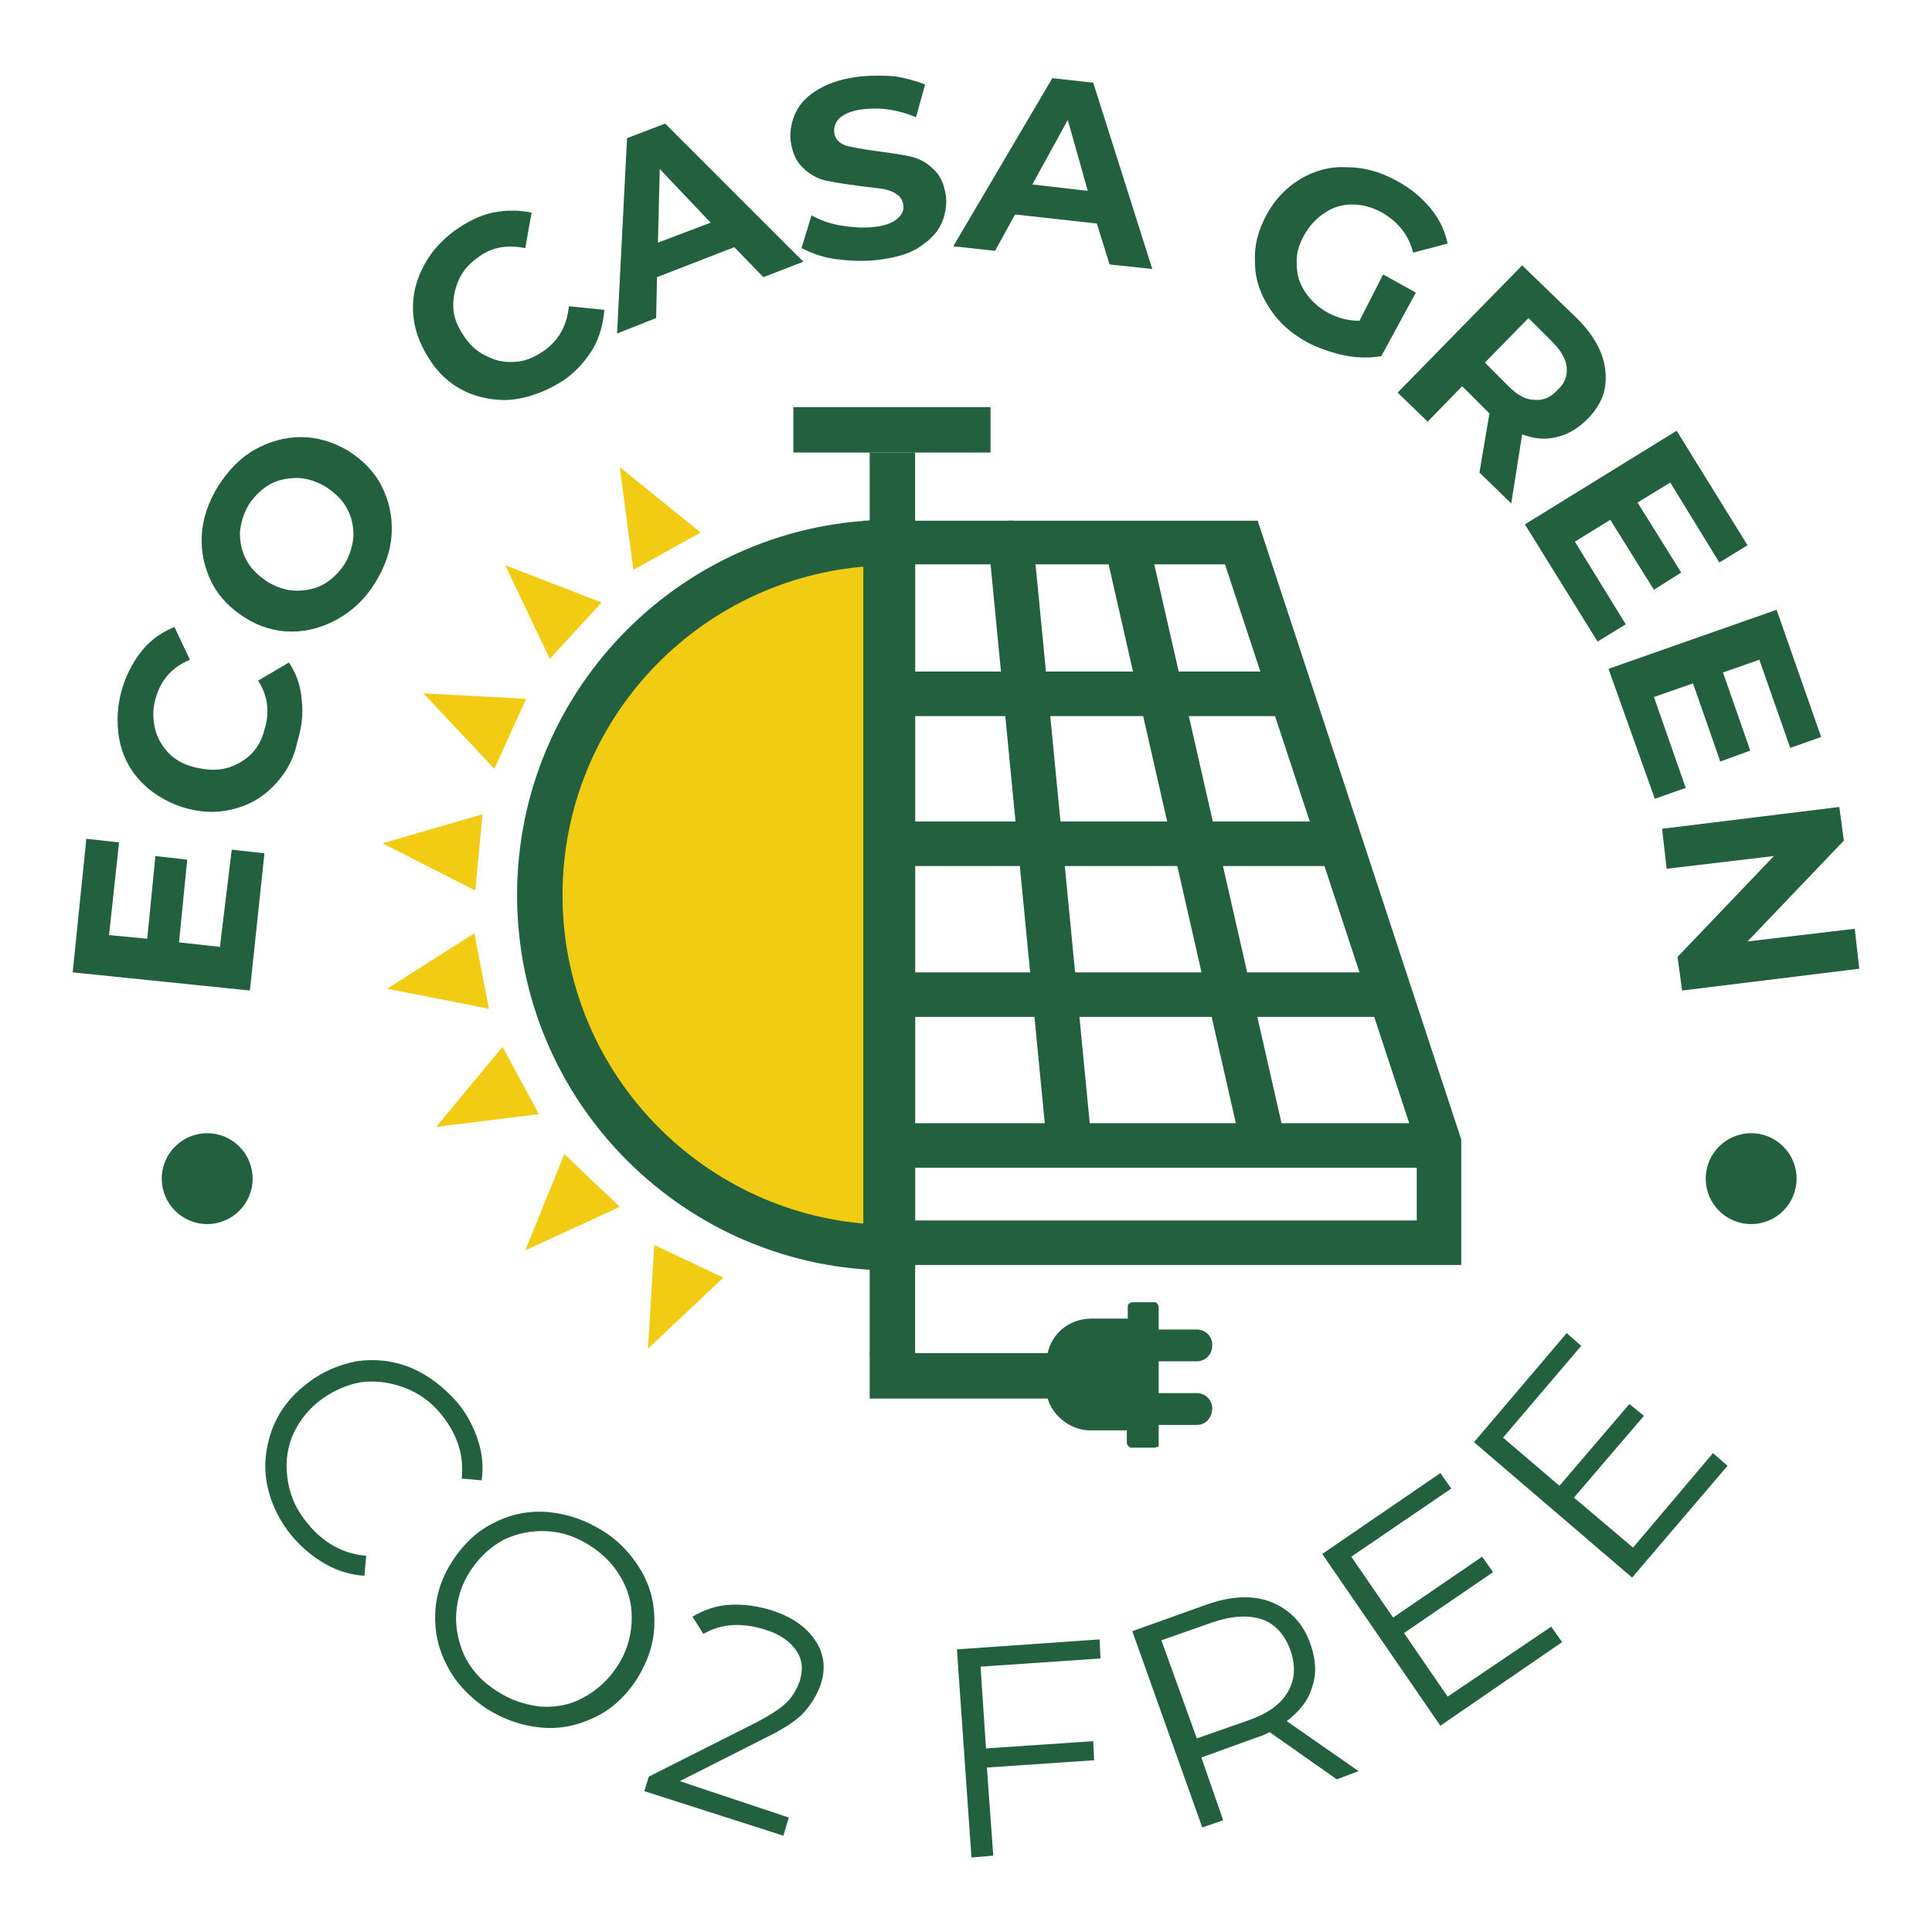 <?xml version="1.0" encoding="utf-8"?>
<!-- Generator: Adobe Illustrator 24.2.2, SVG Export Plug-In . SVG Version: 6.00 Build 0)  -->
<svg version="1.1" id="Livello_1" xmlns="http://www.w3.org/2000/svg" xmlns:xlink="http://www.w3.org/1999/xlink" x="0px" y="0px"
	 viewBox="0 0 212.6 212.6" style="enable-background:new 0 0 212.6 212.6;" xml:space="preserve">
<style type="text/css">
	.st0{fill:#F2CB13;}
	.st1{fill:#23613E;}
</style>
<g>
	<g>
		<g>
			<g>
				<polygon class="st0" points="52.3,98 42.1,92.8 53.1,89.6 				"/>
			</g>
			<g>
				<polygon class="st0" points="54.4,84.6 46.6,76.3 57.9,76.9 				"/>
			</g>
			<g>
				<polygon class="st0" points="60.5,72.5 55.6,62.2 66.2,66.3 				"/>
			</g>
			<g>
				<polygon class="st0" points="69.7,62.7 68.2,51.4 77.1,58.6 				"/>
			</g>
			<g>
				<polygon class="st0" points="79.6,140.6 71.3,148.4 72,137 				"/>
			</g>
			<g>
				<polygon class="st0" points="68.2,132.8 57.8,137.6 62.1,127 				"/>
			</g>
			<g>
				<polygon class="st0" points="59.3,122.6 48,124 55.3,115.2 				"/>
			</g>
			<g>
				<polygon class="st0" points="53.8,111 42.6,108.8 52.2,102.7 				"/>
			</g>
		</g>
		<g>
			<polygon class="st1" points="95.7,148.9 118.7,148.9 118.7,153.9 95.7,153.9 95.7,150.7 			"/>
		</g>
		<g>
			<polygon class="st1" points="87.3,49.8 109,49.8 109,44.8 87.3,44.8 87.3,48 			"/>
		</g>
		<g>
			<path class="st0" d="M98.2,137.3c-21.4,0-38.8-17.4-38.8-38.8s17.4-38.8,38.8-38.8V137.3z"/>
			<path class="st1" d="M100.7,139.8h-2.5c-22.8,0-41.3-18.5-41.3-41.3s18.5-41.3,41.3-41.3h2.5V139.8z M95.7,62.3
				c-18.9,1.3-33.8,17-33.8,36.2c0,19.2,15,34.9,33.8,36.2V62.3z"/>
		</g>
		<g>
			<g>
				<g>
					<g>
						<path class="st1" d="M127.5,159.1l0-15.3c0-0.2-0.2-0.5-0.4-0.5l-2.5,0c-0.2,0-0.5,0.2-0.5,0.4l0,1.4l-4,0
							c-2.6,0-4.7,1.9-4.9,4.4l-4.1,0c-0.2,0-0.5,0.2-0.5,0.4l0,2.6c0,0.1,0,0.2,0.1,0.3s0.2,0.1,0.3,0.1l4.1,0
							c0.1,1.2,0.6,2.2,1.4,3c0.9,0.9,2.1,1.5,3.5,1.5l4,0l0,1.4c0,0.2,0.2,0.4,0.4,0.5l2.6,0c0.1,0,0.2,0,0.3-0.1
							C127.4,159.3,127.5,159.2,127.5,159.1z"/>
					</g>
				</g>
			</g>
			<g>
				<g>
					<g>
						<path class="st1" d="M133.4,148c0-1-0.8-1.7-1.7-1.7l-5.2,0l0,3.5l5.2,0c0.5,0,0.9-0.2,1.2-0.5
							C133.3,148.9,133.4,148.4,133.4,148z"/>
					</g>
				</g>
			</g>
			<g>
				<g>
					<g>
						<path class="st1" d="M133.4,155c0-1-0.8-1.7-1.7-1.7l-5.2,0l0,3.5l5.2,0c0.5,0,0.9-0.2,1.2-0.5
							C133.2,155.9,133.4,155.5,133.4,155z"/>
					</g>
				</g>
			</g>
		</g>
		<g>
			<rect x="95.7" y="49.8" class="st1" width="5" height="99.3"/>
		</g>
		<g>
			<rect x="97.4" y="73.9" class="st1" width="44.1" height="4.9"/>
		</g>
		<g>
			<rect x="97.4" y="90.4" class="st1" width="50.1" height="4.9"/>
		</g>
		<g>
			<rect x="97.4" y="107" class="st1" width="55.1" height="4.9"/>
		</g>
		<g>
			<rect x="97.4" y="123.6" class="st1" width="60.9" height="4.9"/>
		</g>
		<g>
			<path class="st1" d="M117.6,128.2c-1.2,0-2.3-0.9-2.4-2.2l-6.4-66c-0.1-1.3,0.9-2.5,2.2-2.7c1.3-0.1,2.5,0.9,2.7,2.2l6.4,66
				c0.1,1.3-0.9,2.5-2.2,2.7C117.8,128.2,117.7,128.2,117.6,128.2z"/>
		</g>
		<g>
			
				<rect x="129" y="58.9" transform="matrix(0.975 -0.222 0.222 0.975 -17.283 31.446)" class="st1" width="4.9" height="67.7"/>
		</g>
		<g>
			<path class="st1" d="M160.8,139.2H95V57.3h43.4l22.4,68.1V139.2z M99.9,134.3h56v-8.2l-21.1-64h-35V134.3z"/>
		</g>
	</g>
	<g>
		<circle class="st1" cx="22.8" cy="129.7" r="5"/>
	</g>
	<g>
		<circle class="st1" cx="192.7" cy="129.7" r="5"/>
	</g>
	<g>
		<path class="st1" d="M29.4,163.4c-0.4-2-0.2-4,0.5-6c0.7-1.9,1.9-3.6,3.7-5c1.7-1.4,3.6-2.2,5.6-2.6c2-0.3,4-0.1,6,0.7
			c1.9,0.8,3.6,2.1,5.1,3.8c1.1,1.3,1.8,2.7,2.3,4.2c0.5,1.5,0.6,2.9,0.4,4.4l-2.2-0.2c0.3-2.5-0.5-4.9-2.2-7
			c-1.1-1.4-2.5-2.4-4.1-3c-1.6-0.6-3.2-0.8-4.8-0.6c-1.6,0.3-3.2,1-4.6,2.1c-1.4,1.1-2.4,2.5-3,4c-0.6,1.6-0.7,3.2-0.4,4.9
			c0.3,1.7,1,3.2,2.2,4.6c1.7,2.1,3.9,3.3,6.4,3.5l-0.2,2.2c-1.5-0.1-2.9-0.5-4.3-1.3c-1.4-0.8-2.6-1.8-3.7-3.1
			C30.7,167.3,29.8,165.4,29.4,163.4z"/>
		<path class="st1" d="M49.2,183.3c-1-1.9-1.4-3.8-1.3-5.9s0.8-4,2-5.8c1.2-1.8,2.7-3.2,4.6-4.1c1.8-0.9,3.8-1.3,5.9-1.1
			c2.1,0.2,4.1,0.9,6,2.1c1.9,1.2,3.3,2.8,4.3,4.6c1,1.8,1.4,3.8,1.3,5.9c-0.1,2.1-0.8,4-2,5.9c-1.2,1.8-2.7,3.2-4.6,4.1
			c-1.9,0.9-3.8,1.3-5.9,1.1c-2.1-0.2-4.1-0.9-6-2.1C51.6,186.7,50.1,185.1,49.2,183.3z M59.5,187.8c1.7,0.1,3.3-0.2,4.7-1
			c1.5-0.8,2.7-1.9,3.7-3.4c1-1.5,1.5-3.1,1.6-4.8c0.1-1.7-0.2-3.2-1-4.7s-1.9-2.7-3.4-3.7c-1.5-1-3.1-1.6-4.8-1.7
			c-1.7-0.1-3.3,0.2-4.8,0.9c-1.5,0.8-2.7,1.9-3.7,3.4c-1,1.5-1.5,3.1-1.6,4.8c-0.1,1.7,0.3,3.3,1,4.8c0.8,1.5,1.9,2.7,3.5,3.7
			C56.2,187.1,57.8,187.6,59.5,187.8z"/>
		<path class="st1" d="M86.8,200l-0.6,2l-15.3-4.9l0.5-1.6l11.9-6c1.5-0.8,2.6-1.5,3.3-2.2s1.1-1.5,1.4-2.3c0.4-1.3,0.3-2.4-0.4-3.4
			c-0.7-1-1.8-1.8-3.5-2.3c-2.6-0.8-4.8-0.6-6.7,0.5l-1.2-1.9c1.2-0.7,2.5-1.2,4-1.3c1.5-0.1,3.1,0.1,4.7,0.6
			c2.2,0.7,3.8,1.8,4.8,3.3c1,1.5,1.2,3.1,0.6,4.9c-0.4,1.1-1,2.1-1.8,3c-0.8,0.9-2.2,1.8-4,2.7l-9.7,4.9L86.8,200z"/>
		<path class="st1" d="M107.9,183.4l0.6,9l11.8-0.8l0.1,2.1l-11.8,0.8l0.7,9.7l-2.4,0.2l-1.6-22.9l15.7-1.1l0.1,2.1L107.9,183.4z"/>
		<path class="st1" d="M147.1,195.8l-7.4-5.2c-0.5,0.3-1.1,0.5-1.7,0.7l-5.8,2.1l2.4,6.9l-2.3,0.8l-7.7-21.6l8.1-2.9
			c2.8-1,5.2-1.1,7.2-0.3c2,0.8,3.5,2.3,4.3,4.6c0.6,1.7,0.7,3.3,0.2,4.7c-0.4,1.5-1.4,2.7-2.8,3.8l7.9,5.5L147.1,195.8z
			 M141.7,186.2c0.8-1.3,0.9-2.9,0.3-4.6c-0.6-1.7-1.7-2.9-3.1-3.4c-1.5-0.5-3.3-0.4-5.4,0.3l-5.7,2l3.9,10.8l5.7-2
			C139.4,188.6,140.9,187.6,141.7,186.2z"/>
		<path class="st1" d="M170.7,179l1.2,1.7l-13.4,9.2l-13-18.9l13-8.9l1.2,1.7l-11,7.5l4.6,6.7l9.8-6.7l1.2,1.7l-9.8,6.7l4.8,7
			L170.7,179z"/>
		<path class="st1" d="M188.5,159.9l1.6,1.4l-10.5,12.3l-17.4-14.9l10.2-12l1.6,1.4l-8.6,10.1l6.2,5.3l7.7-9l1.6,1.3l-7.7,9l6.5,5.5
			L188.5,159.9z"/>
	</g>
	<g>
		<path class="st1" d="M25.5,93.5l3.6,0.4L27.5,109L8,107l1.5-14.7l3.6,0.4l-1.1,10.2l4.2,0.4l0.9-9.1l3.5,0.4l-0.9,9.1l4.5,0.5
			L25.5,93.5z"/>
		<path class="st1" d="M30,86.6c-1.3,1.3-2.8,2.1-4.6,2.5c-1.7,0.4-3.5,0.3-5.4-0.3c-1.8-0.6-3.4-1.6-4.6-2.9s-2-2.9-2.3-4.7
			s-0.2-3.7,0.4-5.6c0.5-1.6,1.3-3,2.2-4.1s2.2-2,3.5-2.5l1.7,3.6c-1.9,0.8-3.1,2.1-3.7,4c-0.4,1.2-0.4,2.3-0.2,3.3
			c0.2,1.1,0.7,2,1.4,2.8c0.7,0.8,1.7,1.4,2.9,1.7s2.3,0.4,3.3,0.2s2-0.7,2.8-1.4s1.4-1.7,1.7-2.9c0.6-1.9,0.4-3.7-0.7-5.4l3.4-2
			c0.8,1.2,1.3,2.6,1.4,4.1c0.2,1.5,0,3.1-0.5,4.7C32.3,83.7,31.3,85.3,30,86.6z"/>
		<path class="st1" d="M37.2,68.1c-1.6,0.9-3.3,1.4-5.1,1.4c-1.8,0-3.5-0.5-5.1-1.5s-2.9-2.3-3.7-3.9c-0.8-1.6-1.2-3.3-1.1-5.2
			c0.1-1.8,0.7-3.6,1.8-5.4c1.1-1.7,2.4-3.1,4-4c1.6-0.9,3.3-1.4,5.1-1.4s3.5,0.5,5.2,1.5c1.6,1,2.9,2.3,3.7,3.9
			c0.8,1.6,1.2,3.3,1.1,5.2s-0.7,3.6-1.8,5.4S38.8,67.2,37.2,68.1z M38.9,59c0-1.1-0.2-2.1-0.7-3c-0.5-1-1.3-1.7-2.3-2.4
			c-1-0.6-2.1-1-3.2-1c-1.1,0-2.1,0.2-3,0.7c-0.9,0.5-1.7,1.3-2.3,2.2c-0.6,1-0.9,2-1,3.1c0,1.1,0.2,2.1,0.7,3
			c0.5,1,1.3,1.7,2.3,2.4c1,0.6,2.1,1,3.2,1c1.1,0,2.1-0.2,3-0.7s1.7-1.3,2.3-2.2C38.5,61.1,38.8,60.1,38.9,59z"/>
		<path class="st1" d="M56.9,43.9c-1.8,0.3-3.6,0-5.2-0.6c-1.7-0.7-3.1-1.8-4.2-3.4s-1.8-3.2-2-5c-0.2-1.8,0.1-3.5,0.9-5.2
			c0.8-1.7,2-3.1,3.6-4.3c1.4-1,2.8-1.7,4.2-2c1.5-0.3,2.9-0.3,4.3,0l-0.7,3.9c-2-0.4-3.8-0.1-5.3,1.1c-1,0.7-1.7,1.6-2.1,2.6
			c-0.4,1-0.6,2-0.5,3.1c0.1,1.1,0.6,2.1,1.3,3.1c0.7,1,1.6,1.7,2.6,2.1c1,0.5,2,0.6,3.1,0.5c1.1-0.1,2.1-0.6,3.1-1.3
			c1.6-1.2,2.4-2.8,2.6-4.8l3.9,0.4c-0.1,1.5-0.5,2.9-1.2,4.2c-0.8,1.3-1.8,2.5-3.2,3.5C60.4,42.9,58.7,43.6,56.9,43.9z"/>
		<path class="st1" d="M80.8,27.2l-8.5,3.3L72.2,35l-4.3,1.7L69,15.2l4.2-1.6l15.2,15.2l-4.4,1.7L80.8,27.2z M78.2,24.5l-5.6-5.9
			l-0.2,8.1L78.2,24.5z"/>
		<path class="st1" d="M91.9,28.5c-1.5-0.2-2.7-0.7-3.7-1.2l1.1-3.6c0.9,0.5,2,0.9,3.1,1.1c1.2,0.2,2.4,0.3,3.5,0.2
			c1.3-0.1,2.2-0.4,2.8-0.9c0.6-0.5,0.8-1,0.7-1.6c-0.1-0.5-0.3-0.8-0.7-1.1s-0.9-0.5-1.5-0.6c-0.6-0.1-1.4-0.2-2.4-0.3
			c-1.5-0.2-2.8-0.4-3.8-0.6c-1-0.2-1.9-0.7-2.6-1.4c-0.8-0.7-1.2-1.7-1.4-3c-0.1-1.1,0.1-2.2,0.6-3.2s1.3-1.8,2.5-2.5
			C91.5,9,93,8.6,94.8,8.4c1.2-0.1,2.5-0.1,3.7,0c1.2,0.2,2.3,0.5,3.3,0.9l-1,3.6c-1.9-0.8-3.8-1.1-5.6-0.9
			c-1.3,0.1-2.2,0.5-2.7,0.9s-0.8,1.1-0.7,1.7c0.1,0.7,0.5,1.1,1.2,1.4c0.7,0.2,1.8,0.4,3.3,0.6c1.5,0.2,2.8,0.4,3.8,0.6
			c1,0.2,1.9,0.7,2.6,1.4c0.8,0.7,1.2,1.7,1.4,3c0.1,1.1-0.1,2.2-0.6,3.2c-0.5,1-1.4,1.8-2.5,2.5s-2.7,1.1-4.4,1.3
			C94.9,28.8,93.4,28.7,91.9,28.5z"/>
		<path class="st1" d="M120.7,24.6l-9-1l-2.2,4l-4.6-0.5l10.9-18.5l4.5,0.5l6.5,20.5l-4.7-0.5L120.7,24.6z M119.7,21l-2.2-7.8
			l-3.9,7.1L119.7,21z"/>
		<path class="st1" d="M152.2,30.2l3.6,2l-3.8,7c-1.3,0.2-2.7,0.2-4.1-0.1c-1.4-0.3-2.8-0.8-4-1.4c-1.8-1-3.2-2.2-4.2-3.8
			c-1-1.5-1.6-3.2-1.6-5c-0.1-1.8,0.3-3.5,1.3-5.3c0.9-1.7,2.2-3,3.7-3.9s3.2-1.4,5.1-1.3c1.9,0,3.7,0.5,5.5,1.5
			c1.5,0.8,2.7,1.8,3.7,3c1,1.2,1.6,2.5,1.9,3.9l-3.8,1c-0.5-2-1.7-3.4-3.4-4.4c-1.1-0.6-2.2-0.9-3.3-0.9c-1.1,0-2.1,0.3-3,0.9
			s-1.7,1.4-2.3,2.5c-0.6,1.1-0.9,2.1-0.8,3.2c0,1.1,0.3,2.1,0.9,3s1.4,1.7,2.5,2.3c1.1,0.6,2.3,0.9,3.5,0.9L152.2,30.2z"/>
		<path class="st1" d="M162.8,52l1.1-6.5l-0.2-0.2l-2.8-2.8l-3.8,3.9l-3.3-3.2l13.7-14l6.1,5.9c1.2,1.2,2.1,2.5,2.6,3.8
			c0.5,1.3,0.6,2.6,0.4,3.8s-0.9,2.4-1.9,3.4c-1,1-2.1,1.7-3.4,2c-1.2,0.3-2.5,0.2-3.8-0.3l-1.2,7.6L162.8,52z M172.4,40.4
			c-0.1-0.9-0.6-1.8-1.6-2.8l-2.6-2.6l-4.8,4.9l2.6,2.6c1,1,1.9,1.5,2.9,1.5c0.9,0.1,1.8-0.3,2.5-1.1
			C172.2,42.2,172.5,41.3,172.4,40.4z"/>
		<path class="st1" d="M178.9,68.7l-3.1,1.9l-8-12.9l16.7-10.3l7.8,12.6l-3.1,1.9l-5.4-8.8l-3.6,2.2l4.8,7.7l-3,1.9l-4.8-7.7
			l-3.9,2.4L178.9,68.7z"/>
		<path class="st1" d="M185.5,86.7l-3.4,1.2l-5.1-14.3l18.5-6.5l4.9,14l-3.4,1.2l-3.4-9.7l-4,1.4l3,8.6l-3.3,1.2l-3-8.6l-4.3,1.5
			L185.5,86.7z"/>
		<path class="st1" d="M204.6,106.6l-19.5,2.4l-0.5-3.7l10.6-11.1l-11.8,1.4l-0.5-4.4l19.5-2.4l0.5,3.7l-10.6,11.1l11.8-1.4
			L204.6,106.6z"/>
	</g>
</g>
</svg>

